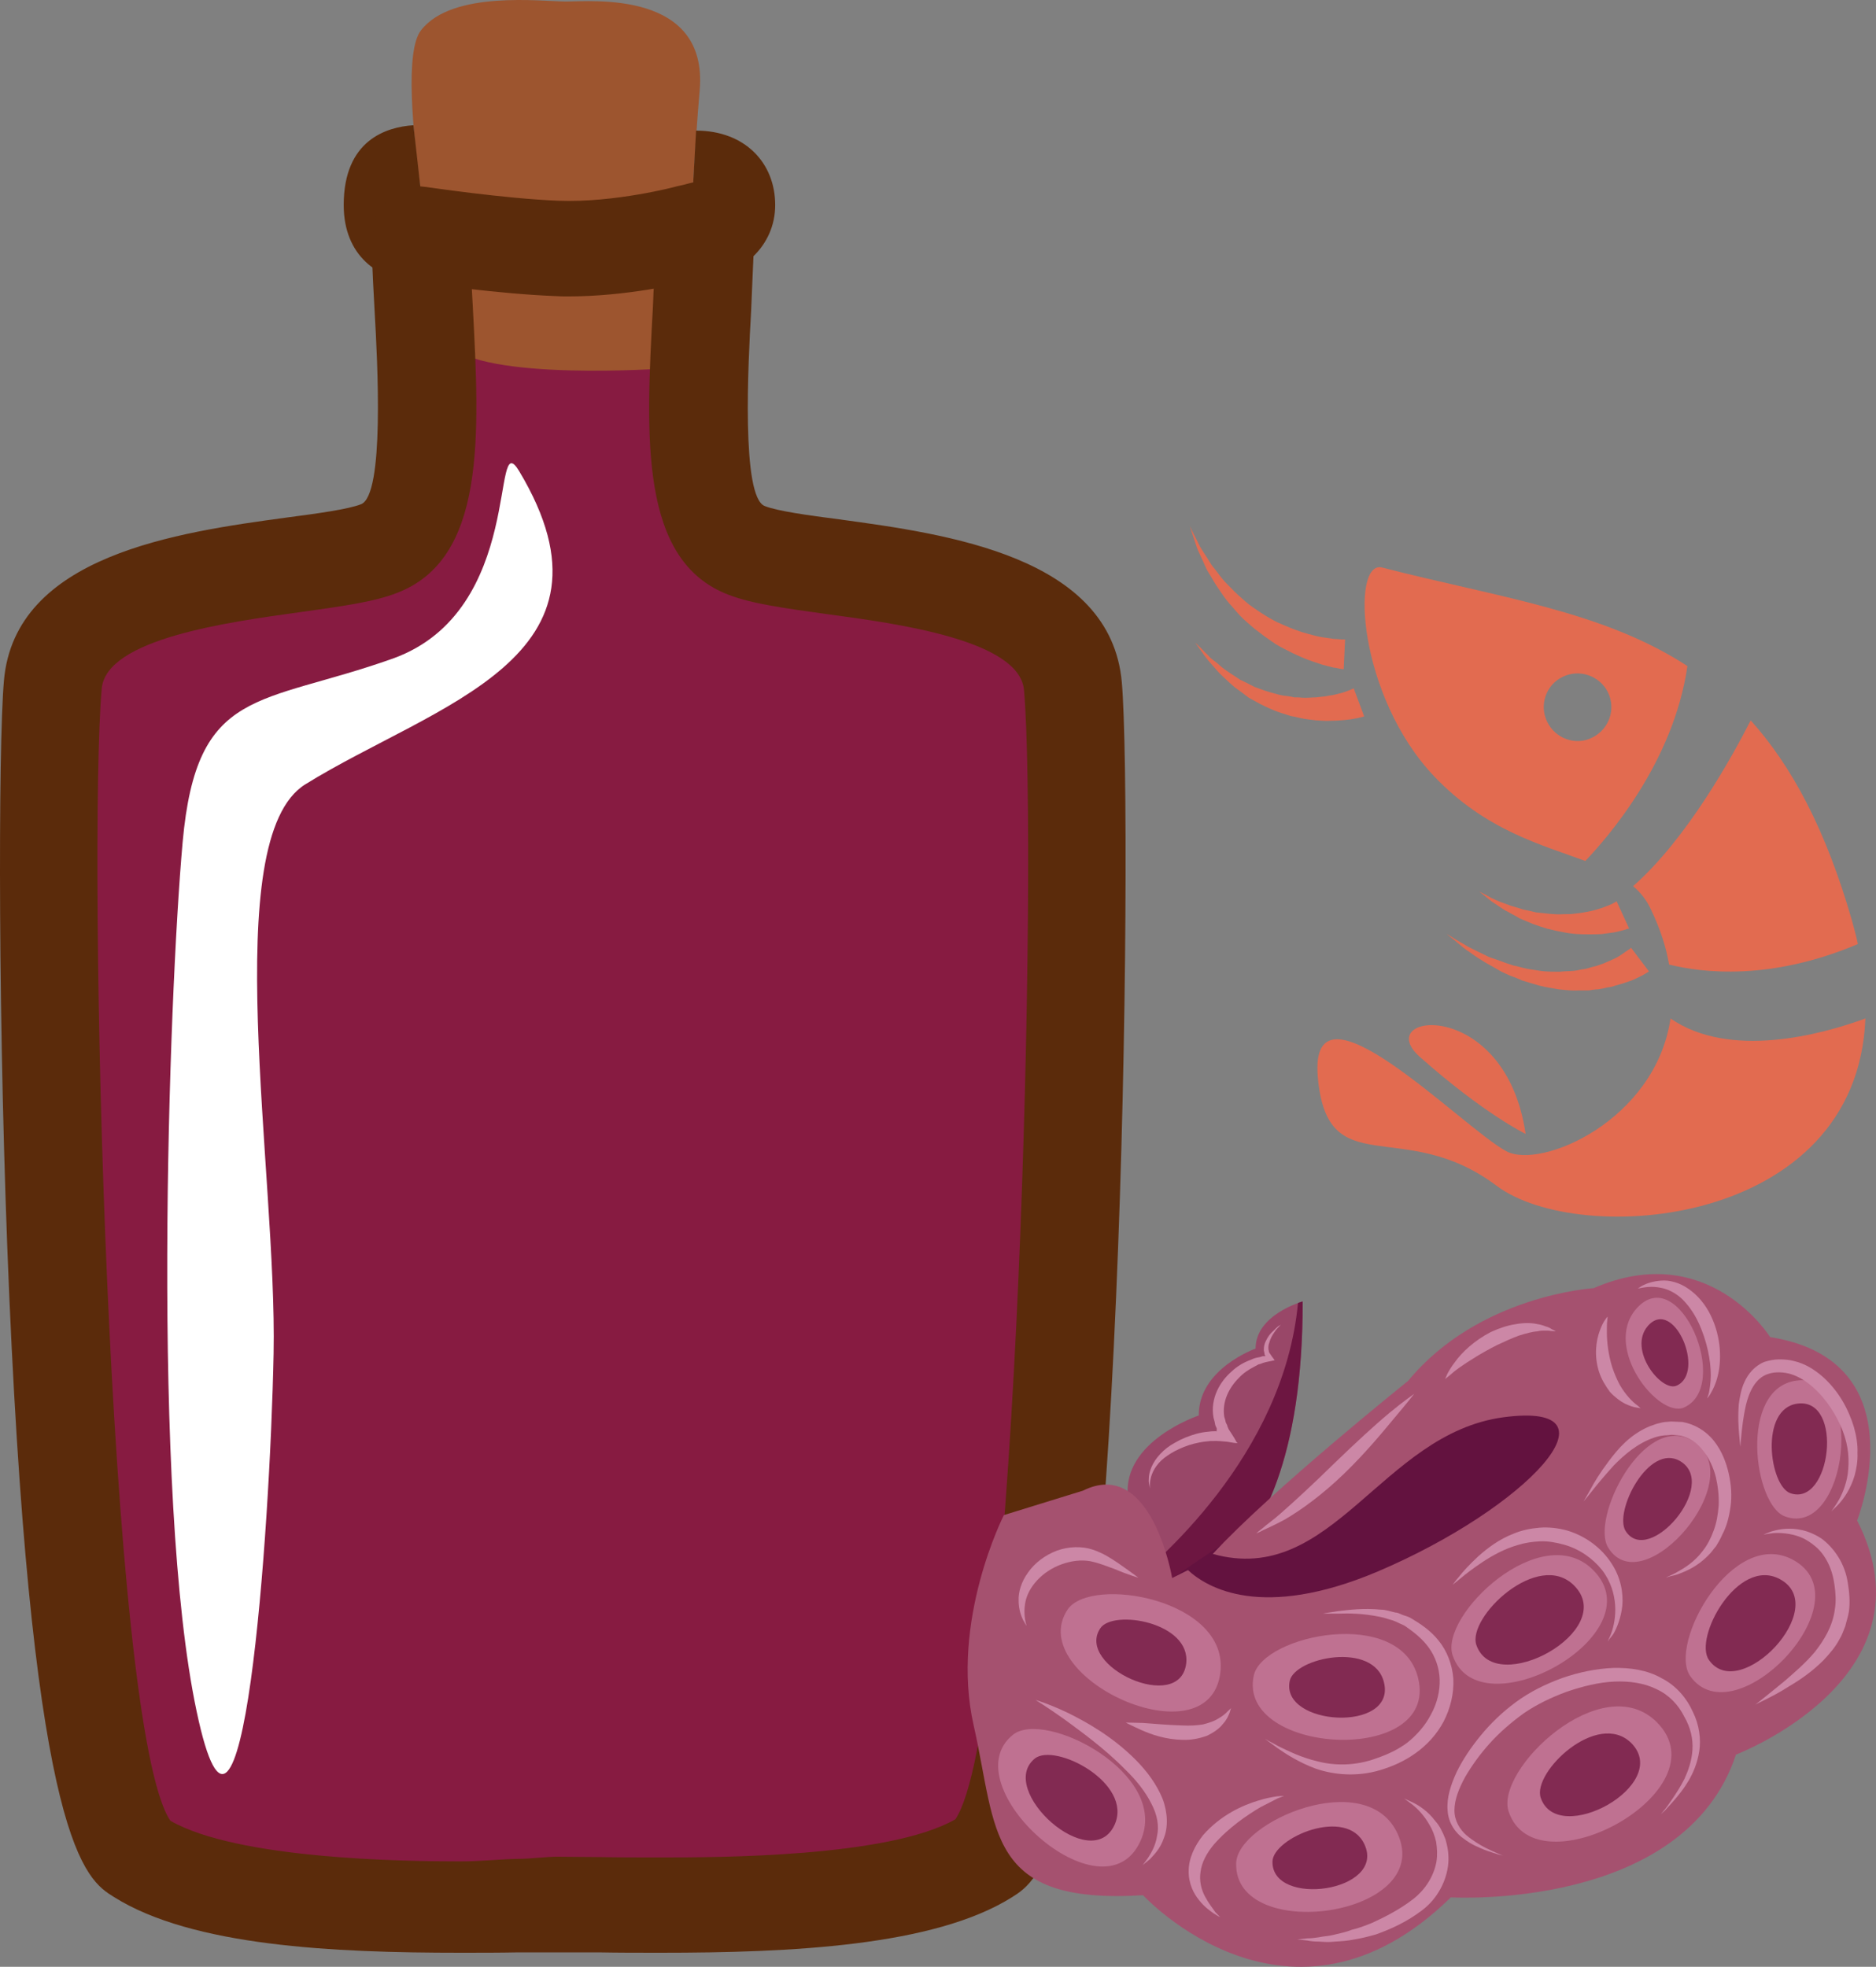 <?xml version="1.0" encoding="UTF-8" standalone="no"?>
<!-- Creator: CorelDRAW Home & Student X7 -->

<svg
   xmlns:dc="http://purl.org/dc/elements/1.1/"
   xmlns:cc="http://creativecommons.org/ns#"
   xmlns:rdf="http://www.w3.org/1999/02/22-rdf-syntax-ns#"
   xmlns:svg="http://www.w3.org/2000/svg"
   xmlns="http://www.w3.org/2000/svg"
   xmlns:sodipodi="http://sodipodi.sourceforge.net/DTD/sodipodi-0.dtd"
   xmlns:inkscape="http://www.inkscape.org/namespaces/inkscape"
   xml:space="preserve"
   width="52.174mm"
   height="54.694mm"
   version="1.1"
   style="clip-rule:evenodd;fill-rule:evenodd;image-rendering:optimizeQuality;shape-rendering:geometricPrecision;text-rendering:geometricPrecision"
   viewBox="0 0 5217.358 5469.355"
   id="svg119"
   sodipodi:docname="2941.svg"
   inkscape:version="0.92.4 (5da689c313, 2019-01-14)"><rect x="0" y="0" width="5217.358" height="5469.355" fill="#808080" stroke="none"/><sodipodi:namedview
   pagecolor="#ffffff"
   bordercolor="#666666"
   borderopacity="1"
   objecttolerance="10"
   gridtolerance="10"
   guidetolerance="10"
   inkscape:pageopacity="0"
   inkscape:pageshadow="2"
   inkscape:window-width="640"
   inkscape:window-height="480"
   id="namedview121"
   showgrid="false"
   inkscape:zoom="0.2102413"
   inkscape:cx="95.08876"
   inkscape:cy="93.358985"
   inkscape:window-x="0"
   inkscape:window-y="0"
   inkscape:window-maximized="0"
   inkscape:current-layer="svg119" />
 <defs
   id="defs4">
  <style
   type="text/css"
   id="style2">
   <![CDATA[
    .fil3 {fill:#5B2B0B;fill-rule:nonzero}
    .fil8 {fill:#63123F;fill-rule:nonzero}
    .fil6 {fill:#6D1641;fill-rule:nonzero}
    .fil11 {fill:#822A52;fill-rule:nonzero}
    .fil1 {fill:#871B41;fill-rule:nonzero}
    .fil5 {fill:#994768;fill-rule:nonzero}
    .fil2 {fill:#9D552F;fill-rule:nonzero}
    .fil9 {fill:#A5516F;fill-rule:nonzero}
    .fil10 {fill:#BF7191;fill-rule:nonzero}
    .fil7 {fill:#CC87A6;fill-rule:nonzero}
    .fil0 {fill:#E26B50;fill-rule:nonzero}
    .fil4 {fill:white;fill-rule:nonzero;}
   ]]>
  </style>
 </defs>
 <g
   id="Vrstva_x0020_1"
   transform="translate(-7984.11,-11850.769)">
  <g
   id="_470983944">
   <path
   class="fil0"
   d="m 12227,15004 c 0,0 -116,-56 -294,-214 -139,-123 238,-170 294,214 z"
   id="path7"
   inkscape:connector-curvature="0"
   style="fill:#e26b50;fill-rule:nonzero" />
   <path
   class="fil0"
   d="m 13151,14476 c -4,-20 -10,-42 -16,-64 -73,-255 -168,-431 -282,-558 -50,98 -176,328 -327,461 21,18 38,39 50,66 26,54 42,105 50,152 92,23 282,46 525,-57 z"
   id="path9"
   inkscape:connector-curvature="0"
   style="fill:#e26b50;fill-rule:nonzero" />
   <path
   class="fil0"
   d="m 12330,13733 c 47,-23 103,-3 126,43 23,47 3,103 -44,126 -46,23 -102,3 -125,-44 -23,-47 -3,-103 43,-125 z m 63,512 c 61,-64 245,-273 284,-542 -236,-154 -527,-191 -849,-274 -88,-22 -67,358 145,581 143,150 299,190 420,235 z"
   id="path11"
   inkscape:connector-curvature="0"
   style="fill:#e26b50;fill-rule:nonzero" />
   <path
   class="fil0"
   d="m 12630,14683 c -42,284 -361,421 -457,369 -125,-68 -549,-508 -524,-207 26,301 236,107 497,303 229,173 1003,117 1026,-465 -123,45 -377,114 -542,0 z"
   id="path13"
   inkscape:connector-curvature="0"
   style="fill:#e26b50;fill-rule:nonzero" />
   <path
   class="fil0"
   d="m 11778,13843 c 0,0 -3,1 -7,2 -5,1 -11,3 -19,4 -8,2 -18,3 -28,4 -11,1 -23,2 -37,2 -13,1 -27,0 -42,-1 -15,-2 -31,-3 -47,-7 -8,-2 -16,-4 -24,-5 -8,-3 -16,-5 -25,-8 -16,-5 -32,-12 -47,-19 -15,-7 -30,-16 -45,-24 -13,-10 -26,-20 -39,-29 -12,-10 -23,-21 -33,-30 -11,-10 -19,-20 -27,-29 -9,-10 -16,-18 -22,-26 -6,-8 -11,-16 -15,-21 -8,-12 -13,-18 -13,-18 0,0 6,5 16,15 5,5 11,12 18,18 6,8 15,15 25,22 9,8 19,17 30,24 11,8 23,15 36,24 13,6 27,13 40,20 15,5 29,11 44,15 15,4 29,9 44,10 8,1 15,2 22,4 8,0 15,0 22,1 14,1 28,-1 40,-1 13,-2 25,-2 36,-5 11,-1 21,-4 29,-6 9,-2 17,-5 22,-7 6,-2 10,-4 12,-5 4,-1 5,-2 5,-2 z"
   id="path15"
   inkscape:connector-curvature="0"
   style="fill:#e26b50;fill-rule:nonzero" />
   <path
   class="fil0"
   d="m 11721,13712 c 0,0 -3,-1 -7,-1 -6,-1 -13,-3 -22,-4 -9,-2 -19,-5 -31,-8 -11,-4 -25,-8 -38,-13 -14,-5 -29,-12 -44,-19 -15,-8 -31,-15 -47,-25 -7,-5 -15,-10 -23,-16 -8,-5 -15,-11 -23,-17 -16,-11 -30,-25 -44,-37 -14,-13 -26,-29 -39,-43 -12,-14 -22,-29 -32,-44 -10,-14 -18,-30 -27,-44 -4,-6 -7,-14 -10,-20 -3,-7 -6,-14 -9,-20 -6,-13 -12,-25 -15,-36 -3,-10 -7,-20 -9,-27 -5,-16 -8,-25 -8,-25 0,0 4,9 11,23 4,7 8,16 13,26 5,11 12,21 19,32 4,6 8,12 12,19 4,6 7,12 13,18 10,13 19,26 30,38 12,12 24,25 37,37 14,12 26,24 41,34 15,10 29,20 45,29 7,4 14,8 22,12 8,3 15,7 23,10 15,7 30,12 44,17 14,4 27,8 40,11 12,3 24,5 34,6 11,2 20,3 27,3 7,1 12,1 16,1 3,0 5,0 5,0 z"
   id="path17"
   inkscape:connector-curvature="0"
   style="fill:#e26b50;fill-rule:nonzero" />
   <path
   class="fil0"
   d="m 12515,14433 c 0,0 -2,0 -6,1 -4,2 -9,3 -16,5 -6,1 -14,4 -23,5 -9,1 -19,3 -29,4 -11,1 -23,1 -35,1 -13,0 -26,0 -39,-1 -13,-1 -27,-3 -40,-6 -14,-2 -27,-6 -41,-9 -13,-4 -26,-8 -39,-13 -12,-5 -24,-10 -36,-15 -11,-7 -22,-12 -32,-18 -11,-5 -20,-12 -28,-17 -8,-6 -16,-10 -23,-16 -6,-5 -11,-9 -16,-13 -9,-7 -14,-11 -14,-11 0,0 6,3 16,8 5,3 11,6 18,10 8,4 16,7 25,11 9,3 19,7 30,11 10,3 22,6 33,10 12,2 24,5 36,8 13,1 25,3 38,4 12,1 25,2 37,1 12,0 25,0 36,-2 12,-1 22,-3 33,-5 10,-2 19,-4 28,-7 8,-2 16,-5 23,-8 7,-2 12,-5 17,-7 4,-2 7,-4 9,-5 2,-1 3,-2 3,-2 z"
   id="path19"
   inkscape:connector-curvature="0"
   style="fill:#e26b50;fill-rule:nonzero" />
   <path
   class="fil0"
   d="m 12570,14552 c 0,0 -2,2 -6,4 -6,4 -12,7 -20,11 -8,4 -18,9 -30,13 -11,4 -24,8 -39,12 -7,3 -15,4 -22,5 -8,2 -17,4 -25,5 -9,0 -17,2 -26,3 -9,0 -18,0 -27,0 -18,1 -37,-1 -56,-3 -18,-3 -37,-6 -56,-11 l -27,-8 -13,-4 c -5,-1 -9,-3 -13,-5 -9,-4 -17,-7 -26,-10 -8,-4 -16,-7 -24,-11 -15,-9 -30,-17 -44,-25 -13,-8 -26,-16 -37,-24 -5,-4 -11,-8 -16,-11 -5,-4 -10,-8 -14,-11 -9,-7 -16,-14 -23,-19 -12,-10 -19,-15 -19,-15 0,0 8,4 22,13 6,4 15,9 24,14 5,3 10,6 15,9 6,3 12,6 18,9 12,6 25,12 39,19 14,5 30,10 45,16 8,3 16,5 24,8 8,1 17,4 25,6 5,1 9,2 13,3 l 13,2 26,4 c 17,2 34,2 51,2 17,-2 34,-1 49,-4 8,-2 15,-3 23,-4 7,-2 14,-4 21,-6 7,-1 14,-4 20,-6 6,-2 12,-4 18,-7 11,-5 21,-9 30,-14 9,-5 15,-10 21,-14 6,-4 10,-7 12,-8 3,-2 4,-4 4,-4 z"
   id="path21"
   inkscape:connector-curvature="0"
   style="fill:#e26b50;fill-rule:nonzero" />
  </g>
  <g
   id="_470983128">
   <path
   class="fil1"
   d="m 9881,12395 c 37,36 66,82 63,154 -13,352 -68,762 117,833 185,70 878,42 907,377 29,335 10,3098 -244,3257 -253,158 -892,131 -1189,131 -293,0 -907,26 -1161,-132 -253,-159 -273,-2925 -243,-3260 29,-335 721,-308 907,-378 185,-71 130,-476 117,-828 -3,-85 35,-135 84,-171 46,-32 75,-49 308,-49 260,0 291,24 334,66 z"
   id="path24"
   inkscape:connector-curvature="0"
   style="fill:#871b41;fill-rule:nonzero" />
   <path
   class="fil2"
   d="m 9229,12807 c 0,0 -162,-760 -74,-872 87,-112 336,-80 404,-80 69,0 395,-32 371,247 -6,66 -14,188 -18,256 -15,209 -47,345 -73,517 0,0 -516,38 -610,-68 z"
   id="path26"
   inkscape:connector-curvature="0"
   style="fill:#9d552f;fill-rule:nonzero" />
   <path
   class="fil3"
   d="m 9920,12214 -8,144 -9,2 -19,5 -18,4 c -2,1 -173,46 -329,40 -152,-6 -364,-38 -366,-38 l -18,-2 -19,-170 c -75,5 -194,41 -194,222 0,142 97,208 197,213 43,7 237,34 389,40 14,1 27,1 40,1 157,0 307,-34 357,-46 125,-8 217,-95 217,-208 0,-118 -85,-207 -220,-207 z"
   id="path28"
   inkscape:connector-curvature="0"
   style="fill:#5b2b0b;fill-rule:nonzero" />
   <path
   class="fil3"
   d="m 11104,13748 c -31,-350 -485,-412 -786,-453 -85,-11 -172,-23 -207,-37 -66,-25 -46,-400 -38,-541 2,-55 5,-110 7,-163 1,-30 -1,-59 -8,-87 -66,64 -169,139 -268,156 -2,27 -3,53 -4,80 -20,364 -38,708 211,802 65,25 155,37 269,53 202,27 540,73 552,212 38,439 -16,2883 -191,3140 -186,106 -662,106 -820,106 -60,0 -116,0 -167,-1 -44,0 -84,-1 -120,-1 -34,0 -72,6 -113,6 -48,1 -100,7 -156,7 h -1 c -156,0 -620,-6 -806,-113 -176,-257 -230,-2709 -191,-3148 12,-139 350,-185 552,-213 114,-16 204,-28 268,-53 249,-94 231,-436 212,-797 -3,-47 -5,-93 -7,-140 -11,-6 -22,-13 -33,-20 0,0 0,0 0,-1 -16,-2 -32,-4 -47,-8 -42,-11 -89,-31 -118,-63 -16,-19 -34,-43 -46,-68 -25,53 -31,107 -30,150 2,54 5,109 8,164 8,140 28,511 -38,536 -35,14 -123,26 -207,37 -301,41 -756,104 -786,454 -16,182 -17,982 15,1713 67,1529 212,1620 291,1669 218,137 610,155 964,155 56,0 110,0 158,-1 41,0 78,0 112,0 34,0 73,0 116,0 52,1 109,1 170,1 361,0 760,-18 977,-154 78,-49 224,-140 290,-1668 32,-730 32,-1529 16,-1711 z"
   id="path30"
   inkscape:connector-curvature="0"
   style="fill:#5b2b0b;fill-rule:nonzero" />
   <path
   class="fil4"
   d="m 9428,13161 c -81,-135 19,388 -351,521 -371,132 -546,76 -585,511 -39,436 -88,1820 39,2417 126,597 204,-493 214,-995 10,-502 -156,-1431 88,-1583 361,-224 907,-350 595,-871 z"
   id="path32"
   inkscape:connector-curvature="0"
   style="fill:#ffffff;;fill-rule:nonzero" />
  </g>
  <g
   id="_470976528">
   <path
   class="fil5"
   d="m 11150,16315 c 0,0 458,22 457,-845 0,0 -131,36 -131,131 0,0 -159,56 -158,186 0,0 -214,71 -197,227 l -55,223 z"
   id="path35"
   inkscape:connector-curvature="0"
   style="fill:#994768;fill-rule:nonzero" />
   <polygon
   class="fil6"
   points="11069,16225 11073,16243 11066,16237 "
   id="polygon37"
   style="fill:#6d1641;fill-rule:nonzero" />
   <path
   class="fil6"
   d="m 11594,15474 c 8,-3 13,-4 13,-4 1,867 -457,845 -457,845 l -45,-42 c 93,-72 449,-374 489,-799 z"
   id="path39"
   inkscape:connector-curvature="0"
   style="fill:#6d1641;fill-rule:nonzero" />
   <path
   class="fil7"
   d="m 11182,15991 c 0,0 0,-3 0,-7 0,-5 0,-12 2,-20 3,-17 14,-40 38,-59 12,-9 26,-18 42,-25 17,-8 35,-14 56,-18 10,-2 20,-3 31,-4 12,0 16,-1 46,2 l 18,3 10,1 c 0,0 0,0 1,0 l -1,-1 -2,-2 -2,-4 c -6,-11 -13,-21 -20,-32 l -2,-5 c -1,-1 -1,-2 -1,-2 l -1,-4 -4,-8 c -1,-5 -2,-10 -4,-15 -7,-43 14,-82 40,-108 13,-14 28,-24 44,-32 4,-2 7,-4 11,-6 4,-1 8,-2 12,-4 3,-1 10,-3 16,-4 l 10,-2 c 2,-1 7,-1 7,-2 -5,-6 -9,-12 -13,-18 -3,-4 -3,-5 -3,-7 l -1,-4 c -1,-7 0,-14 2,-19 3,-12 9,-22 14,-29 5,-8 10,-13 13,-16 4,-4 6,-6 6,-6 0,0 -2,2 -7,4 -4,3 -9,8 -16,15 -7,6 -14,15 -20,28 -3,6 -5,14 -5,22 0,3 0,5 1,7 0,2 1,6 1,6 0,2 1,4 2,5 2,1 -1,1 -2,1 h -3 c -2,0 -3,0 -8,2 -5,1 -9,2 -14,3 -4,1 -9,3 -13,5 -19,7 -37,17 -53,32 -16,14 -31,32 -41,54 -10,22 -15,48 -10,75 2,7 4,14 5,21 l 4,9 v 5 l -1,3 v 0 c 0,-1 3,-1 2,0 5,0 -13,-1 -24,1 -12,1 -23,3 -34,6 -21,6 -41,14 -58,24 -17,9 -31,20 -42,32 -23,24 -32,51 -32,69 -1,9 1,16 2,21 1,5 1,7 1,7 z"
   id="path41"
   inkscape:connector-curvature="0"
   style="fill:#cc87a6;fill-rule:nonzero" />
   <polygon
   class="fil8"
   points="11779,15848 12162,15685 12375,15783 12327,16024 12011,16180 11717,16379 11355,16372 11203,16276 11268,16223 11379,16148 "
   id="polygon43"
   style="fill:#63123f;fill-rule:nonzero" />
   <path
   class="fil9"
   d="m 12907,15569 c 0,0 -171,-275 -491,-136 0,0 -319,19 -516,258 0,0 -381,305 -543,481 333,93 468,-334 808,-380 344,-46 66,253 -352,430 -319,134 -471,45 -525,-5 l -44,22 c 0,0 -57,-338 -248,-243 l -220,68 c 0,0 -150,294 -84,585 66,292 34,499 471,472 0,0 409,444 856,6 0,0 649,39 793,-397 0,0 560,-213 337,-651 0,0 175,-444 -242,-510 z"
   id="path45"
   inkscape:connector-curvature="0"
   style="fill:#a5516f;fill-rule:nonzero" />
   <path
   class="fil10"
   d="m 10953,16327 c 64,-96 450,-29 425,175 -31,251 -548,12 -425,-175 z"
   id="path47"
   inkscape:connector-curvature="0"
   style="fill:#bf7191;fill-rule:nonzero" />
   <path
   class="fil11"
   d="m 11044,16379 c 35,-54 253,-17 239,98 -18,141 -309,7 -239,-98 z"
   id="path49"
   inkscape:connector-curvature="0"
   style="fill:#822a52;fill-rule:nonzero" />
   <path
   class="fil10"
   d="m 11471,16510 c 25,-113 408,-193 457,7 60,246 -505,214 -457,-7 z"
   id="path51"
   inkscape:connector-curvature="0"
   style="fill:#bf7191;fill-rule:nonzero" />
   <path
   class="fil11"
   d="m 11571,16525 c 14,-65 234,-111 262,4 35,141 -289,122 -262,-4 z"
   id="path53"
   inkscape:connector-curvature="0"
   style="fill:#822a52;fill-rule:nonzero" />
   <path
   class="fil10"
   d="m 12024,16454 c -37,-111 247,-382 391,-237 178,179 -318,452 -391,237 z"
   id="path55"
   inkscape:connector-curvature="0"
   style="fill:#bf7191;fill-rule:nonzero" />
   <path
   class="fil11"
   d="m 12090,16425 c -26,-77 172,-266 272,-165 124,125 -221,314 -272,165 z"
   id="path57"
   inkscape:connector-curvature="0"
   style="fill:#822a52;fill-rule:nonzero" />
   <path
   class="fil10"
   d="m 12457,16155 c -51,-80 98,-378 234,-298 168,100 -136,455 -234,298 z"
   id="path59"
   inkscape:connector-curvature="0"
   style="fill:#bf7191;fill-rule:nonzero" />
   <path
   class="fil11"
   d="m 12505,16108 c -33,-53 64,-246 152,-194 109,65 -88,295 -152,194 z"
   id="path61"
   inkscape:connector-curvature="0"
   style="fill:#822a52;fill-rule:nonzero" />
   <path
   class="fil10"
   d="m 12667,15765 c -70,30 -227,-166 -132,-275 118,-134 267,216 132,275 z"
   id="path63"
   inkscape:connector-curvature="0"
   style="fill:#bf7191;fill-rule:nonzero" />
   <path
   class="fil11"
   d="m 12647,15704 c -42,19 -137,-100 -80,-166 72,-82 162,130 80,166 z"
   id="path65"
   inkscape:connector-curvature="0"
   style="fill:#822a52;fill-rule:nonzero" />
   <path
   class="fil10"
   d="m 12685,16512 c -63,-89 117,-414 285,-324 208,112 -161,498 -285,324 z"
   id="path67"
   inkscape:connector-curvature="0"
   style="fill:#bf7191;fill-rule:nonzero" />
   <path
   class="fil11"
   d="m 12737,16467 c -44,-61 80,-288 197,-225 145,78 -112,347 -197,225 z"
   id="path69"
   inkscape:connector-curvature="0"
   style="fill:#822a52;fill-rule:nonzero" />
   <path
   class="fil10"
   d="m 12949,16068 c -88,-31 -130,-356 31,-378 198,-27 141,439 -31,378 z"
   id="path71"
   inkscape:connector-curvature="0"
   style="fill:#bf7191;fill-rule:nonzero" />
   <path
   class="fil11"
   d="m 12963,16003 c -58,-21 -86,-235 20,-249 130,-17 93,289 -20,249 z"
   id="path73"
   inkscape:connector-curvature="0"
   style="fill:#822a52;fill-rule:nonzero" />
   <path
   class="fil10"
   d="m 12180,16889 c -40,-116 259,-402 412,-249 188,189 -335,475 -412,249 z"
   id="path75"
   inkscape:connector-curvature="0"
   style="fill:#bf7191;fill-rule:nonzero" />
   <path
   class="fil11"
   d="m 12269,16850 c -24,-71 158,-245 252,-152 114,116 -205,291 -252,152 z"
   id="path77"
   inkscape:connector-curvature="0"
   style="fill:#822a52;fill-rule:nonzero" />
   <path
   class="fil10"
   d="m 11422,17032 c 3,-116 363,-270 449,-82 105,231 -455,308 -449,82 z"
   id="path79"
   inkscape:connector-curvature="0"
   style="fill:#bf7191;fill-rule:nonzero" />
   <path
   class="fil11"
   d="m 11523,17027 c 2,-66 207,-154 256,-47 60,132 -259,176 -256,47 z"
   id="path81"
   inkscape:connector-curvature="0"
   style="fill:#822a52;fill-rule:nonzero" />
   <path
   class="fil10"
   d="m 10801,16675 c 89,-72 439,109 355,295 -103,229 -528,-155 -355,-295 z"
   id="path83"
   inkscape:connector-curvature="0"
   style="fill:#bf7191;fill-rule:nonzero" />
   <path
   class="fil11"
   d="m 10862,16741 c 56,-45 274,68 222,184 -65,142 -329,-97 -222,-184 z"
   id="path85"
   inkscape:connector-curvature="0"
   style="fill:#822a52;fill-rule:nonzero" />
   <path
   class="fil7"
   d="m 11162,17037 c 0,0 6,-7 15,-20 9,-14 21,-34 25,-61 6,-27 1,-58 -16,-90 -16,-32 -41,-64 -72,-94 -60,-61 -125,-107 -171,-141 -48,-34 -79,-53 -79,-53 0,0 35,10 88,35 53,26 125,66 190,131 32,32 59,69 75,108 15,39 16,80 4,110 -10,30 -28,47 -39,59 -13,11 -20,16 -20,16 z"
   id="path87"
   inkscape:connector-curvature="0"
   style="fill:#cc87a6;fill-rule:nonzero" />
   <path
   class="fil7"
   d="m 11408,16601 c 0,0 -2,4 -4,12 -3,8 -8,20 -19,32 -10,13 -26,24 -45,33 -20,7 -43,12 -67,11 -48,-1 -87,-15 -114,-27 -27,-12 -44,-21 -44,-21 0,0 19,0 48,1 29,2 69,6 110,7 20,1 40,0 57,-3 16,-4 31,-9 42,-16 12,-7 21,-14 26,-20 6,-6 10,-9 10,-9 z"
   id="path89"
   inkscape:connector-curvature="0"
   style="fill:#cc87a6;fill-rule:nonzero" />
   <path
   class="fil7"
   d="m 11150,16238 c 0,0 -26,-7 -66,-24 -20,-7 -43,-17 -69,-22 -25,-4 -51,-1 -79,9 -55,20 -92,64 -100,104 -8,40 4,67 3,67 0,0 -4,-6 -10,-17 -5,-11 -12,-29 -12,-53 -1,-23 7,-52 26,-78 18,-26 46,-48 80,-61 33,-12 70,-13 100,-3 30,10 52,25 70,37 36,25 57,41 57,41 z"
   id="path91"
   inkscape:connector-curvature="0"
   style="fill:#cc87a6;fill-rule:nonzero" />
   <path
   class="fil7"
   d="m 11663,16338 c 0,0 15,-3 43,-7 27,-3 68,-9 119,-4 13,0 26,5 40,8 7,0 13,4 21,7 6,2 14,4 21,8 27,16 55,34 78,63 23,28 38,66 41,106 2,41 -8,82 -27,119 -19,36 -47,66 -78,88 -32,23 -65,37 -98,47 -66,20 -131,13 -180,-4 -48,-18 -83,-41 -106,-57 -11,-8 -20,-15 -26,-19 -6,-5 -9,-7 -9,-7 0,0 4,2 10,6 6,3 16,8 28,15 25,12 62,31 109,42 47,12 105,13 164,-9 29,-10 60,-24 86,-44 26,-21 49,-47 65,-78 17,-31 25,-65 24,-97 -1,-32 -12,-63 -30,-88 -17,-24 -41,-43 -64,-59 -5,-4 -12,-6 -18,-9 -6,-3 -12,-6 -18,-8 -12,-3 -24,-8 -36,-10 -48,-10 -88,-10 -116,-9 -27,0 -43,0 -43,0 z"
   id="path93"
   inkscape:connector-curvature="0"
   style="fill:#cc87a6;fill-rule:nonzero" />
   <path
   class="fil7"
   d="m 11555,16845 c 0,0 -6,2 -18,7 -11,6 -28,14 -47,24 -37,22 -88,56 -130,104 -20,24 -34,50 -37,76 -4,25 2,49 12,68 10,19 22,34 29,44 9,9 13,14 13,14 0,0 -6,-3 -17,-10 -10,-7 -26,-18 -41,-37 -15,-18 -30,-47 -29,-82 0,-35 17,-70 40,-99 49,-56 110,-83 153,-96 22,-7 40,-10 53,-12 12,-1 19,-1 19,-1 z"
   id="path95"
   inkscape:connector-curvature="0"
   style="fill:#cc87a6;fill-rule:nonzero" />
   <path
   class="fil7"
   d="m 11889,16852 c 0,0 9,4 26,12 16,8 40,23 61,51 12,13 20,30 28,50 6,20 10,43 8,67 -4,48 -30,99 -73,131 -42,32 -86,52 -128,67 -21,6 -41,11 -60,14 -19,4 -37,5 -54,6 -16,2 -31,1 -44,0 -13,0 -24,-1 -33,-3 -18,-2 -28,-3 -28,-3 0,0 10,-1 28,-3 9,0 20,-1 32,-3 13,-3 27,-3 42,-7 16,-4 33,-7 50,-14 18,-4 36,-11 56,-19 37,-17 78,-38 114,-66 36,-28 58,-66 65,-104 3,-19 2,-38 -1,-56 -4,-17 -10,-33 -18,-46 -15,-27 -34,-46 -48,-57 -15,-11 -23,-17 -23,-17 z"
   id="path97"
   inkscape:connector-curvature="0"
   style="fill:#cc87a6;fill-rule:nonzero" />
   <path
   class="fil7"
   d="m 12603,16896 c 0,0 3,-4 9,-11 6,-7 14,-18 24,-33 10,-15 22,-33 33,-55 10,-22 20,-49 22,-80 2,-30 -5,-62 -23,-93 -16,-32 -42,-60 -77,-76 -34,-17 -76,-23 -118,-21 -43,2 -87,13 -131,28 -44,16 -85,36 -120,60 -36,26 -68,54 -95,84 -27,30 -50,62 -68,93 -17,31 -30,63 -30,93 0,29 15,53 33,69 19,16 38,27 53,35 16,8 28,13 37,17 9,4 13,5 13,5 0,0 -5,-1 -13,-3 -9,-3 -23,-7 -39,-13 -17,-7 -37,-15 -58,-31 -22,-15 -43,-43 -45,-79 -3,-35 9,-71 25,-106 17,-35 40,-69 67,-102 28,-34 60,-65 98,-93 38,-28 82,-50 129,-67 46,-16 94,-26 142,-28 48,-1 95,6 135,29 41,21 70,57 86,93 18,36 23,76 18,109 -5,33 -17,61 -30,83 -13,22 -27,39 -39,53 -11,13 -21,23 -27,30 -7,6 -11,10 -11,10 z"
   id="path99"
   inkscape:connector-curvature="0"
   style="fill:#cc87a6;fill-rule:nonzero" />
   <path
   class="fil7"
   d="m 12456,16416 c 0,0 0,-2 2,-7 2,-4 5,-10 8,-19 6,-17 12,-44 10,-75 -2,-31 -12,-67 -37,-99 -25,-31 -62,-58 -106,-70 -22,-6 -44,-10 -66,-9 -21,1 -42,4 -61,10 -39,11 -72,30 -98,47 -27,18 -48,34 -62,46 -14,11 -22,18 -22,18 0,0 6,-9 18,-23 11,-14 29,-34 54,-57 25,-22 57,-47 99,-63 22,-9 46,-14 71,-16 25,-2 52,1 77,8 53,16 96,50 122,90 27,40 34,84 31,119 -4,35 -15,61 -24,77 -5,8 -10,13 -13,17 -2,4 -3,6 -3,6 z"
   id="path101"
   inkscape:connector-curvature="0"
   style="fill:#cc87a6;fill-rule:nonzero" />
   <path
   class="fil7"
   d="m 12618,16238 c 0,0 2,-2 7,-4 6,-3 14,-6 24,-12 20,-11 48,-28 71,-59 12,-15 22,-34 30,-56 8,-21 12,-45 14,-70 1,-26 -2,-53 -8,-79 -7,-27 -19,-53 -36,-74 -17,-22 -39,-36 -63,-41 -6,-1 -13,-1 -19,-2 -6,-1 -12,1 -18,1 -7,0 -13,1 -19,2 -6,1 -12,3 -18,5 -46,16 -82,48 -110,76 -27,30 -48,55 -62,73 -14,18 -23,28 -23,28 0,0 7,-11 18,-31 11,-21 28,-49 53,-82 25,-33 58,-73 113,-96 6,-2 14,-5 20,-7 8,-2 15,-4 23,-5 8,0 15,-2 23,-1 9,0 17,1 25,1 34,6 66,25 88,53 22,28 34,60 41,91 7,31 9,62 5,91 -4,29 -11,56 -23,78 -5,12 -11,22 -17,32 -8,9 -14,19 -22,26 -30,31 -62,44 -83,52 -11,4 -20,5 -26,7 -6,2 -8,3 -8,3 z"
   id="path103"
   inkscape:connector-curvature="0"
   style="fill:#cc87a6;fill-rule:nonzero" />
   <path
   class="fil7"
   d="m 12889,16118 c 0,0 2,-1 7,-3 4,-1 11,-5 20,-7 18,-5 46,-10 81,-2 17,4 36,12 54,24 17,13 33,30 46,51 13,21 22,45 26,71 4,25 7,53 3,81 -2,13 -7,27 -10,40 -5,12 -9,25 -16,36 -12,23 -29,42 -45,59 -32,32 -66,55 -95,72 -28,18 -52,30 -68,38 -17,8 -26,13 -26,13 0,0 32,-25 83,-67 25,-22 55,-47 82,-79 26,-33 50,-72 56,-119 4,-23 2,-46 -1,-68 -3,-22 -9,-43 -18,-61 -9,-18 -20,-33 -34,-45 -14,-12 -28,-21 -43,-27 -29,-11 -56,-12 -74,-11 -9,1 -16,2 -21,3 -4,1 -7,1 -7,1 z"
   id="path105"
   inkscape:connector-curvature="0"
   style="fill:#cc87a6;fill-rule:nonzero" />
   <path
   class="fil7"
   d="m 13077,16054 c 0,0 2,-3 5,-7 3,-5 8,-11 13,-20 10,-16 23,-44 28,-78 2,-17 3,-36 1,-57 -2,-20 -7,-41 -15,-62 -17,-43 -44,-87 -82,-121 -19,-17 -40,-30 -62,-37 -20,-6 -44,-7 -62,-1 -38,11 -55,53 -63,86 -8,35 -11,65 -13,85 -2,20 -3,32 -3,32 0,0 -1,-11 -3,-32 -2,-21 -4,-51 -1,-88 3,-19 6,-40 16,-61 10,-22 28,-44 55,-55 13,-4 27,-7 41,-7 15,0 29,1 43,5 29,7 55,23 78,43 45,40 72,91 87,140 7,25 11,50 10,72 1,23 -3,44 -8,63 -11,37 -29,62 -42,77 -7,8 -13,13 -17,17 -4,4 -6,6 -6,6 z"
   id="path107"
   inkscape:connector-curvature="0"
   style="fill:#cc87a6;fill-rule:nonzero" />
   <path
   class="fil7"
   d="m 12547,15767 c 0,0 -4,-1 -11,-2 -9,-1 -20,-5 -33,-11 -13,-7 -27,-17 -41,-32 -12,-16 -24,-35 -31,-57 -14,-44 -8,-86 2,-113 5,-14 10,-24 15,-31 4,-6 7,-9 7,-9 0,0 0,4 -1,12 -1,7 -1,18 -1,32 0,26 4,62 15,97 6,18 13,34 21,49 8,14 17,26 26,36 8,9 17,17 23,21 6,5 9,8 9,8 z"
   id="path109"
   inkscape:connector-curvature="0"
   style="fill:#cc87a6;fill-rule:nonzero" />
   <path
   class="fil7"
   d="m 12732,15740 c 0,0 0,-1 1,-4 1,-4 3,-7 4,-13 2,-11 5,-28 5,-48 0,-40 -10,-95 -35,-148 -13,-27 -29,-49 -47,-66 -18,-16 -39,-26 -57,-29 -19,-4 -35,-3 -47,-1 -11,2 -17,3 -17,3 0,1 20,-19 65,-22 22,-2 51,5 76,23 25,17 47,43 62,74 30,62 30,127 19,169 -5,21 -13,37 -19,47 -3,6 -6,9 -8,12 -2,2 -2,3 -2,3 z"
   id="path111"
   inkscape:connector-curvature="0"
   style="fill:#cc87a6;fill-rule:nonzero" />
   <path
   class="fil7"
   d="m 12311,15553 c 0,0 -5,0 -14,-1 -5,-1 -10,-1 -16,-1 -7,0 -14,0 -21,2 -15,1 -33,6 -52,12 -19,7 -39,16 -60,26 -42,21 -78,44 -104,62 -13,9 -23,18 -30,24 -7,5 -11,9 -11,9 0,0 2,-5 6,-14 4,-8 11,-20 21,-33 20,-28 54,-60 100,-84 24,-11 48,-19 70,-22 22,-4 43,-4 60,0 9,1 16,4 22,6 7,2 12,4 16,7 8,4 13,7 13,7 z"
   id="path113"
   inkscape:connector-curvature="0"
   style="fill:#cc87a6;fill-rule:nonzero" />
   <path
   class="fil7"
   d="m 11917,15727 c 0,0 -21,27 -55,67 -34,41 -81,98 -140,155 -59,57 -119,101 -166,128 -24,13 -44,22 -57,28 -13,7 -21,10 -21,10 0,0 6,-6 18,-15 11,-10 29,-22 49,-40 40,-35 93,-84 150,-140 58,-56 112,-106 153,-140 41,-34 69,-53 69,-53 z"
   id="path115"
   inkscape:connector-curvature="0"
   style="fill:#cc87a6;fill-rule:nonzero" />
  </g>
 </g>
</svg>